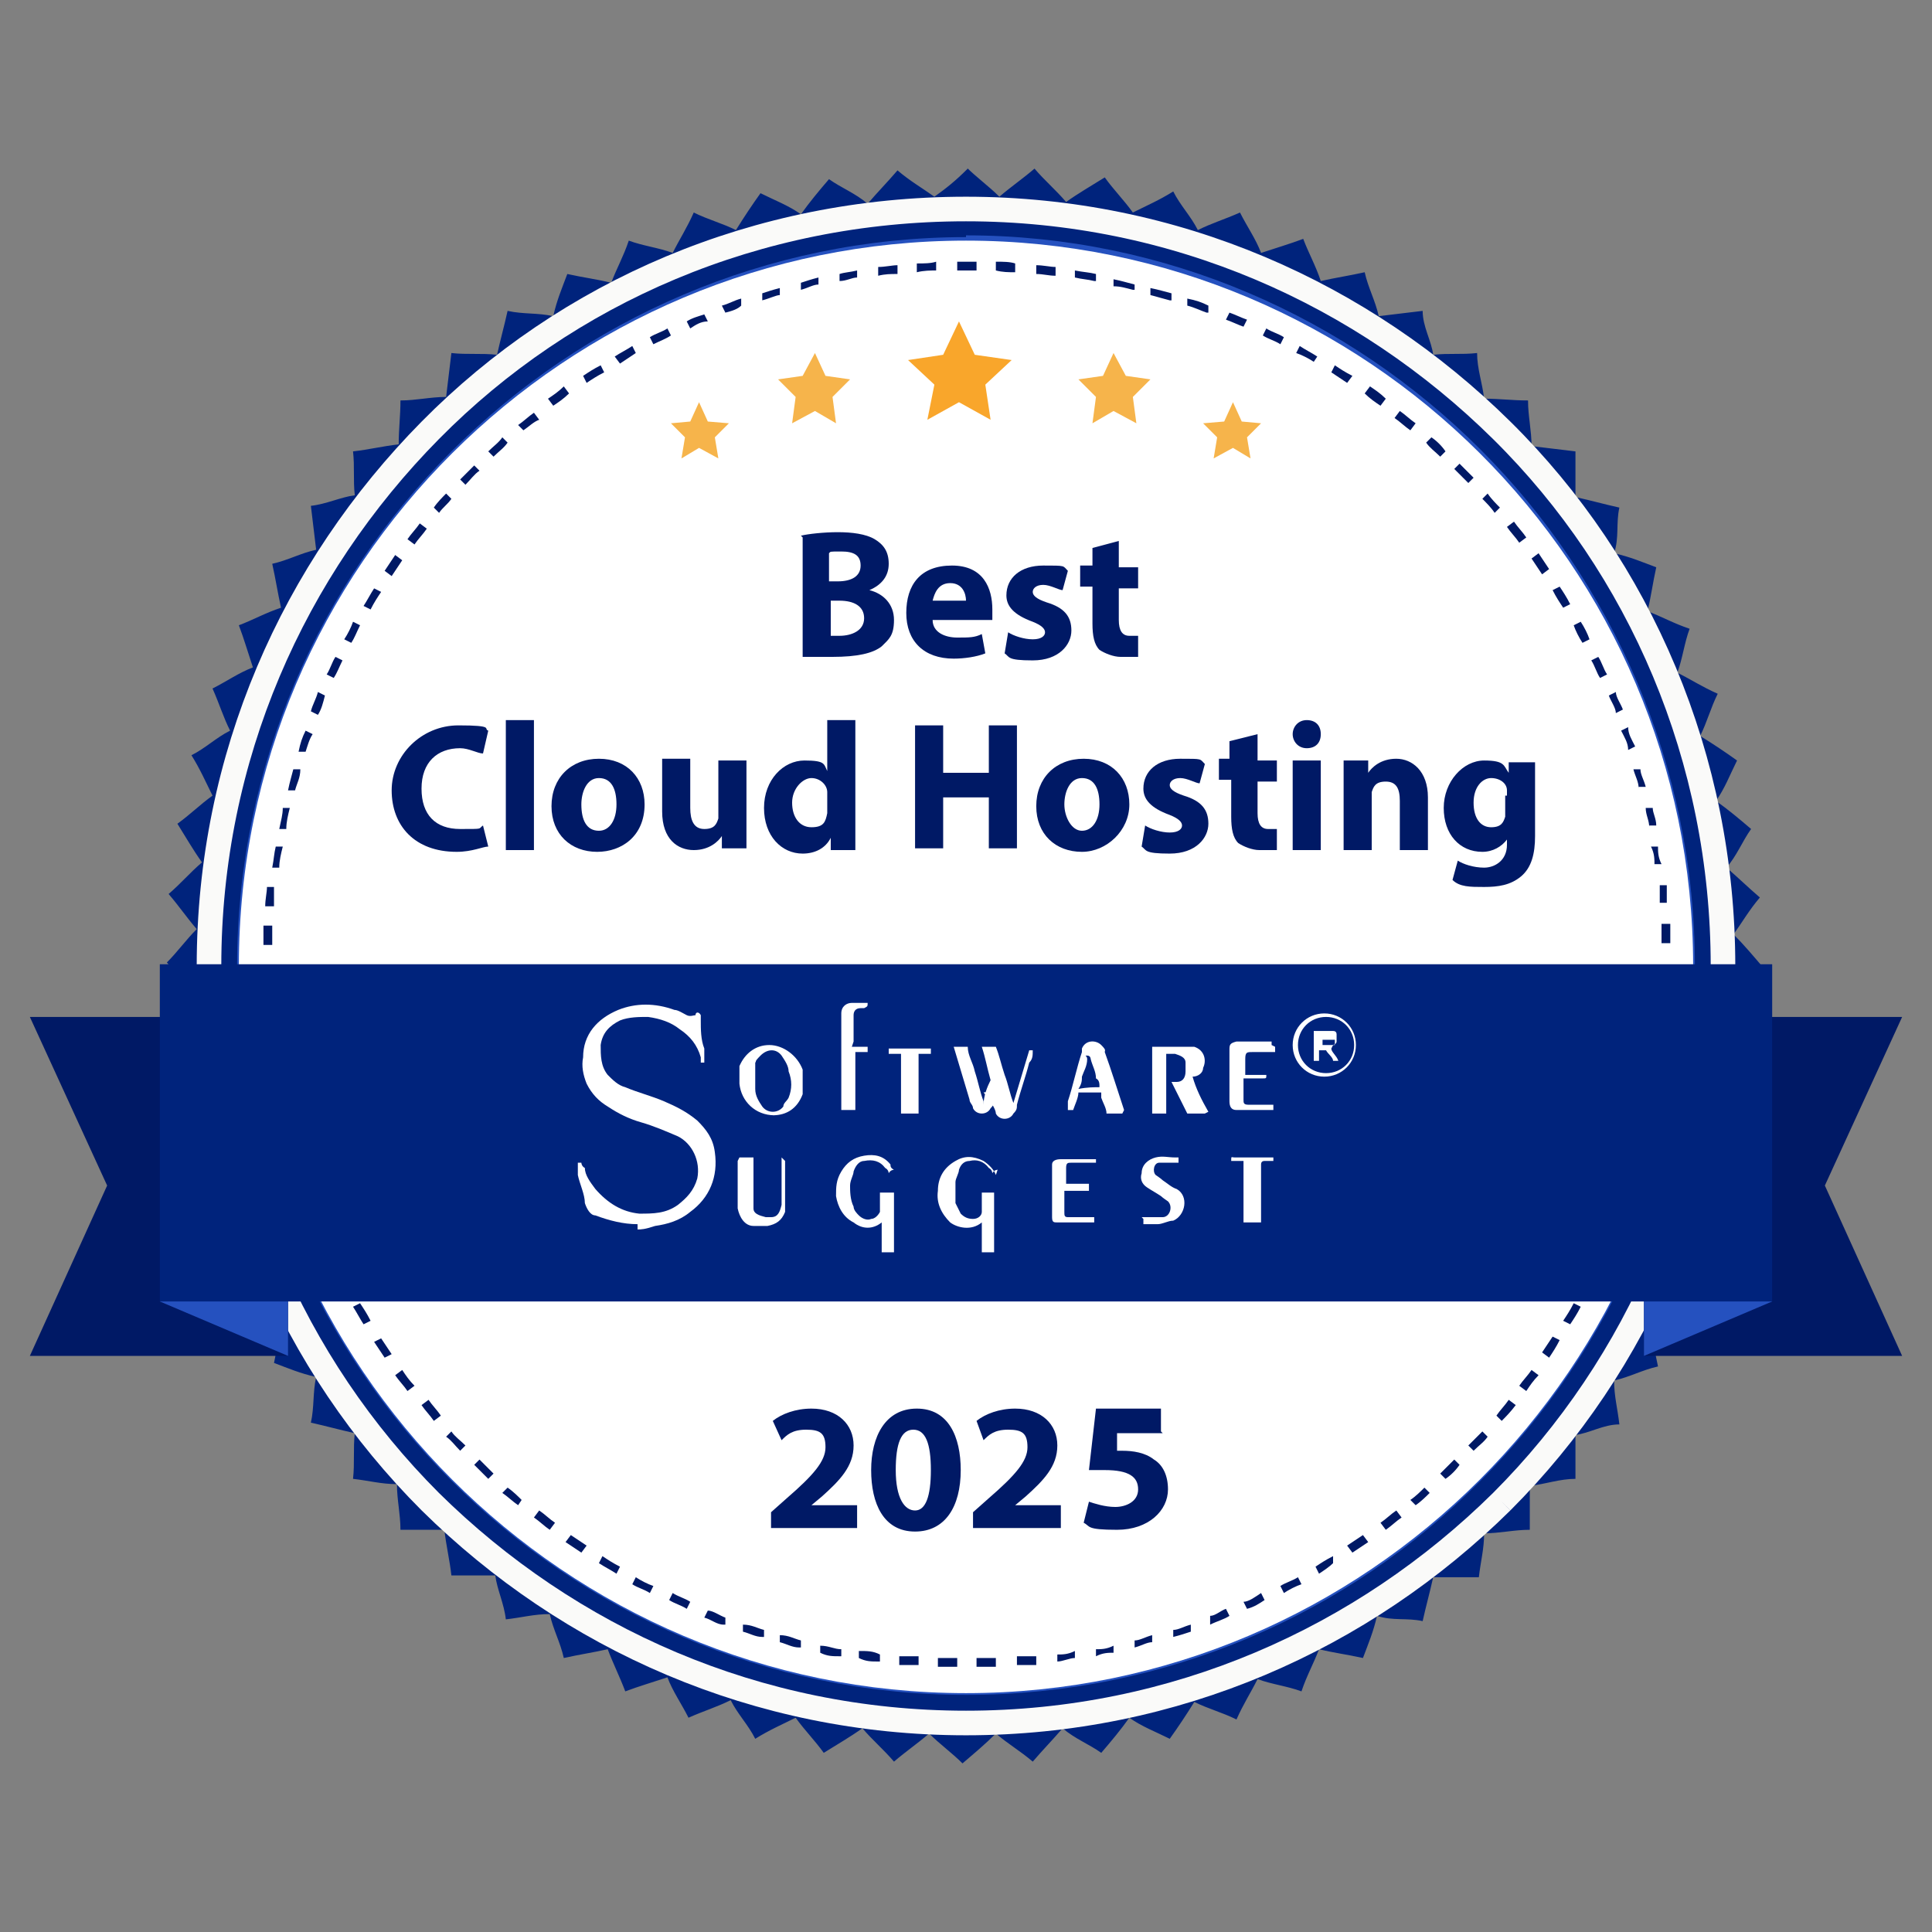 <?xml version="1.0" encoding="UTF-8"?>
<svg id="Layer_1" xmlns="http://www.w3.org/2000/svg" version="1.1" xmlns:xlink="http://www.w3.org/1999/xlink" viewBox="0 0 110 110">
  <rect x="0" y="0" width="110" height="110" fill="#808080" stroke="none"/>
  <!-- Generator: Adobe Illustrator 29.2.1, SVG Export Plug-In . SVG Version: 2.1.0 Build 116)  -->
  <defs>
    <style>
      .st0, .st1, .st2 {
        fill-rule: evenodd;
      }

      .st0, .st3 {
        fill: #2551bf;
      }

      .st4 {
        fill: #f6b44b;
      }

      .st5, .st1 {
        fill: #fff;
      }

      .st6 {
        fill: #001965;
      }

      .st7 {
        fill: #f9a62b;
      }

      .st8, .st2 {
        fill: #00237c;
      }

      .st9 {
        fill: none;
        stroke: #fafaf9;
        stroke-miterlimit: 2.6;
        stroke-width: 1.4px;
      }
    </style>
  </defs>
  <g>
    <path class="st2" d="M55,9.5c.6.6,1.3,1.1,1.9,1.7.7-.6,1.3-1,2-1.6.6.7,1.2,1.2,1.8,1.9.7-.5,1.4-.9,2.2-1.4.5.7,1.1,1.3,1.6,2,.8-.4,1.5-.7,2.3-1.2.4.8,1,1.4,1.4,2.2.8-.4,1.5-.6,2.4-1,.4.8.9,1.5,1.2,2.3.9-.3,1.6-.5,2.4-.8.3.8.7,1.5,1,2.4.9-.2,1.6-.3,2.5-.5.2.9.6,1.6.8,2.5.9-.1,1.6-.2,2.5-.3,0,.9.5,1.7.6,2.5.9-.1,1.6,0,2.5-.1,0,.9.3,1.7.4,2.6.9,0,1.6.1,2.5.1,0,.9.2,1.7.2,2.6.9.1,1.6.2,2.5.3,0,.9,0,1.7,0,2.6.9.2,1.6.4,2.5.6-.2.9,0,1.7-.3,2.6.9.2,1.6.5,2.4.8-.2.9-.3,1.7-.5,2.5.8.3,1.5.7,2.4,1-.3.8-.4,1.7-.7,2.5.8.4,1.4.8,2.3,1.2-.4.8-.6,1.6-1,2.4.8.5,1.4.9,2.1,1.4-.4.8-.7,1.6-1.2,2.3.7.5,1.3,1,2,1.6-.5.7-.8,1.5-1.4,2.2.7.6,1.2,1.1,1.9,1.7-.6.7-1,1.4-1.5,2.1.6.6,1.1,1.2,1.7,1.9-.6.6-1.1,1.3-1.7,1.9.6.7,1,1.3,1.6,2-.7.6-1.2,1.2-1.9,1.8.5.7.9,1.4,1.4,2.2-.7.5-1.3,1.1-2,1.6.4.8.7,1.5,1.2,2.3-.8.4-1.4,1-2.2,1.4.4.8.6,1.5,1,2.4-.8.4-1.5.9-2.3,1.2.3.9.5,1.6.8,2.4-.8.3-1.5.7-2.4,1,.2.9.3,1.6.5,2.5-.9.2-1.6.6-2.5.8,0,.9.2,1.6.3,2.5-.9,0-1.7.5-2.5.6,0,.9,0,1.6,0,2.5-.9,0-1.7.3-2.6.4,0,.9,0,1.6,0,2.5-.9,0-1.7.2-2.6.2,0,.9-.2,1.6-.3,2.5-.9,0-1.7,0-2.6,0-.2.9-.4,1.6-.6,2.5-.9-.2-1.7,0-2.6-.3-.2.9-.5,1.6-.8,2.4-.9-.2-1.7-.3-2.5-.5-.3.8-.7,1.5-1,2.4-.8-.3-1.7-.4-2.5-.7-.4.8-.8,1.4-1.2,2.3-.8-.4-1.6-.6-2.4-1-.5.8-.9,1.4-1.4,2.1-.8-.4-1.6-.7-2.3-1.2-.5.7-1,1.3-1.6,2-.7-.5-1.5-.8-2.2-1.4-.6.7-1.1,1.2-1.7,1.9-.7-.6-1.4-1-2.1-1.6-.6.6-1.2,1.1-1.9,1.7-.6-.6-1.3-1.1-1.9-1.7-.7.6-1.3,1-2,1.6-.6-.7-1.2-1.2-1.8-1.9-.7.5-1.4.9-2.2,1.4-.5-.7-1.1-1.3-1.6-2-.8.4-1.5.7-2.3,1.2-.4-.8-1-1.4-1.4-2.2-.8.4-1.5.6-2.4,1-.4-.8-.9-1.5-1.2-2.3-.9.3-1.6.5-2.4.8-.3-.8-.7-1.6-1-2.4-.9.2-1.6.3-2.5.5-.2-.9-.6-1.6-.8-2.5-.9,0-1.6.2-2.5.3-.1-.9-.5-1.7-.6-2.5-.9,0-1.6,0-2.5,0-.1-.9-.3-1.7-.4-2.6-.9,0-1.6,0-2.5,0,0-.9-.2-1.7-.2-2.6-.9,0-1.6-.2-2.5-.3.1-.9,0-1.7.1-2.6-.9-.2-1.6-.4-2.5-.6.2-.9.1-1.7.3-2.6-.9-.2-1.6-.5-2.4-.8.2-.9.3-1.7.5-2.5-.8-.3-1.5-.7-2.4-1,.3-.8.4-1.7.7-2.5-.8-.4-1.4-.8-2.3-1.2.4-.8.6-1.6,1-2.4-.8-.5-1.4-.9-2.1-1.4.4-.8.7-1.6,1.2-2.3-.7-.5-1.3-1-2-1.6.5-.7.8-1.5,1.4-2.2-.7-.6-1.2-1.1-1.9-1.7.6-.7,1-1.4,1.5-2.1-.6-.7-1.1-1.2-1.7-1.9.6-.6,1.1-1.3,1.7-1.9-.6-.7-1-1.3-1.6-2,.7-.6,1.2-1.2,1.9-1.8-.5-.7-.9-1.4-1.4-2.2.7-.5,1.3-1.1,2-1.6-.4-.8-.7-1.5-1.2-2.3.8-.4,1.4-1,2.2-1.4-.4-.8-.6-1.5-1-2.4.8-.4,1.5-.9,2.3-1.2-.3-.9-.5-1.6-.8-2.4.8-.3,1.5-.7,2.4-1-.2-.9-.3-1.6-.5-2.5.9-.2,1.6-.6,2.5-.8-.1-.9-.2-1.6-.3-2.5.9-.1,1.7-.5,2.5-.6-.1-.9,0-1.6-.1-2.5.9-.1,1.7-.3,2.6-.4,0-.9.1-1.6.1-2.5.9,0,1.7-.2,2.6-.2.1-.9.2-1.6.3-2.5.9.1,1.7,0,2.6.1.2-.9.4-1.6.6-2.5.9.2,1.7.1,2.6.3.2-.9.5-1.6.8-2.4.9.2,1.7.3,2.5.5.3-.8.7-1.5,1-2.4.8.3,1.7.4,2.5.7.4-.8.8-1.4,1.2-2.3.8.4,1.6.6,2.4,1,.5-.8.9-1.4,1.4-2.1.8.4,1.6.7,2.3,1.2.5-.7,1-1.3,1.6-2,.7.5,1.5.8,2.2,1.4.6-.7,1.1-1.2,1.7-1.9.7.6,1.4,1,2.1,1.5.7-.5,1.2-.9,1.9-1.6h0Z"/>
    <path class="st9" d="M55,90.2c9.7,0,18.5-4,24.9-10.3,6.4-6.4,10.3-15.2,10.3-24.9s-4-18.5-10.3-24.9c-6.4-6.3-15.2-10.3-24.9-10.3s-18.5,4-24.9,10.3c-6.3,6.4-10.3,15.2-10.3,24.9s4,18.5,10.3,24.9c6.4,6.4,15.2,10.3,24.9,10.3"/>
    <path class="st9" d="M85.5,85.5c-7.9,7.8-18.6,12.6-30.5,12.6s-22.6-4.8-30.5-12.6c-7.8-7.8-12.6-18.6-12.6-30.5s4.8-22.6,12.6-30.5,18.6-12.6,30.5-12.6,22.6,4.8,30.5,12.6,12.6,18.7,12.6,30.5-4.8,22.7-12.6,30.5"/>
    <path class="st0" d="M55,88.1c9.1,0,17.4-3.7,23.4-9.7s9.7-14.3,9.7-23.4-3.7-17.4-9.7-23.4c-6-6-14.3-9.7-23.4-9.7h0v-8.5h0c11.4,0,21.8,4.7,29.3,12.2s12.2,18,12.2,29.4-4.7,21.8-12.2,29.3c-7.5,7.6-17.9,12.2-29.3,12.2h0v-8.4h0ZM55,22h0v-8.5c-11.4,0-21.8,4.7-29.3,12.2s-12.2,17.9-12.2,29.3,4.7,21.8,12.2,29.3,17.9,12.2,29.3,12.2v-8.5c-9.1,0-17.4-3.7-23.4-9.7-6-6-9.7-14.3-9.7-23.4s3.7-17.4,9.7-23.4,14.3-9.5,23.4-9.5h0Z"/>
    <path class="st1" d="M55,96.4c22.8,0,41.4-18.6,41.4-41.4S77.8,13.7,55,13.7,13.6,32.2,13.6,55s18.6,41.4,41.4,41.4Z"/>
    <path class="st6" d="M54.5,94.9h-1.1v-.5h1.1v.5h0ZM55.6,94.9v-.5h1.1v.5h-1.1ZM52.3,94.8c-.4,0-.8,0-1.1,0v-.5c.4,0,.7,0,1.1,0v.5ZM57.9,94.8v-.5c.4,0,.7,0,1.1,0v.5c-.3,0-.7,0-1.1,0ZM50,94.6c-.4,0-.7,0-1.1-.2v-.4c.5,0,.8,0,1.2.2v.4h0ZM60.2,94.6v-.4c.3,0,.6,0,1-.2v.4c-.3,0-.7.2-1,.2h0ZM47.8,94.3c-.4,0-.7,0-1.1-.2v-.4c.5,0,.8.2,1.2.2v.4ZM62.4,94.3v-.4c.3,0,.6,0,1-.2v.4c-.3,0-.6,0-1,.2h0ZM45.5,93.8c-.4,0-.7-.2-1.1-.3v-.4c.5,0,.8.2,1.2.3v.4ZM64.6,93.8v-.4c.3,0,.6-.2,1-.3v.4c-.3,0-.6.2-1,.3ZM43.4,93.2c-.4,0-.7-.2-1.1-.3v-.4c.5,0,.8.2,1.2.3v.4h0ZM66.8,93.2v-.4c.3,0,.6-.2,1-.3v.4c-.3.1-.6.2-1,.3h0ZM41.2,92.5c-.4,0-.7-.3-1.1-.4l.2-.4c.3,0,.7.3,1,.4v.4h-.1ZM68.9,92.5v-.5c.3,0,.6-.3.9-.4l.2.4c-.3.2-.7.3-1.1.5h0ZM39.1,91.6c-.3-.2-.7-.3-1-.5l.2-.4c.3.2.7.3,1,.5l-.2.4h0ZM71,91.6l-.2-.4c.3,0,.7-.3,1-.5l.2.4c-.3.2-.6.4-1,.5h0ZM37,90.7c-.3-.2-.7-.3-1-.5l.2-.4c.3.2.7.4,1,.5l-.2.4h0ZM73.1,90.7l-.2-.4c.3-.2.7-.3,1-.5l.2.4c-.3.1-.7.3-1,.5h0ZM75.1,89.6l-.2-.4c.3-.2.6-.4,1-.6v.4c-.2.2-.5.4-.8.6h0ZM35.1,89.6c-.3-.2-.7-.4-1-.6l.2-.4c.3.2.6.4,1,.6l-.2.4ZM77,88.4l-.3-.4c.3-.2.6-.4.9-.6l.3.4c-.3.2-.6.4-.9.6ZM33.1,88.4c-.3-.2-.6-.4-.9-.6l.3-.4c.3.2.6.4.9.6l-.3.4h0ZM78.9,87.1l-.3-.4c.3-.2.6-.5.9-.7l.3.4c-.3.2-.6.5-.9.7h0ZM31.3,87.1c-.3-.2-.6-.5-.9-.7l.3-.4c.3.2.6.5.9.7l-.3.4h0ZM80.6,85.7l-.3-.3c.3-.2.6-.5.8-.7l.3.3c-.2.2-.5.5-.8.7h0ZM29.5,85.7c-.3-.2-.6-.5-.9-.7l.3-.3c.3.2.6.5.8.7l-.2.3h0ZM82.3,84.2l-.3-.3.8-.8.3.3c-.2.3-.5.6-.8.8h0ZM27.8,84.2c-.3-.3-.5-.5-.8-.8l.3-.3c.3.3.5.5.8.8l-.3.3h0ZM83.9,82.6l-.3-.3.8-.8.3.3c-.2.3-.5.5-.8.8h0ZM26.2,82.6c-.3-.3-.5-.6-.8-.8l.3-.3c.2.3.5.5.8.8l-.3.3h0ZM85.5,80.9l-.3-.3c.2-.3.5-.6.7-.9l.4.3c-.3.4-.6.7-.8.9h0ZM24.7,80.9c-.2-.3-.5-.6-.7-.9l.4-.3c.2.3.5.6.7.9l-.4.3h0ZM86.9,79.2l-.4-.3c.2-.3.5-.6.7-.9l.4.3c-.3.3-.5.6-.7.9h0ZM23.2,79.2c-.2-.3-.5-.6-.7-.9l.4-.3c.2.3.4.6.7.9l-.4.3h0ZM88.2,77.3l-.4-.3c.2-.3.4-.6.6-.9l.4.2c-.2.4-.4.7-.6,1h0ZM21.9,77.3c-.2-.3-.4-.6-.6-.9l.4-.2c.2.3.4.6.6.9l-.4.2ZM89.4,75.4l-.4-.2c.2-.3.4-.6.6-1l.4.2c-.2.4-.4.7-.6,1h0ZM20.7,75.4c-.2-.3-.4-.7-.6-1l.4-.2c.2.3.4.6.6,1l-.4.2h0ZM19.6,73.5c-.2-.3-.3-.7-.5-1l.4-.2c.2.3.3.7.5,1l-.4.2ZM90.5,73.5l-.4-.2c.2-.3.3-.7.5-1l.4.2c0,.3-.3.6-.5,1h0ZM18.6,71.4c-.2-.3-.3-.7-.5-1l.4-.2c.1.3.3.7.4,1l-.3.2h0ZM91.5,71.4l-.4-.2c.2-.3.3-.7.4-1l.4.2c0,.3-.2.7-.4,1h0ZM17.7,69.3c-.1-.4-.3-.7-.4-1.1l.4-.2c.1.4.3.7.4,1l-.4.3h0ZM92.4,69.3h-.4c0-.5.3-.8.4-1.2l.4.2c-.1.3-.3.7-.4,1h0ZM17,67.2c-.1-.4-.2-.7-.3-1.1h.4c.1.3.2.6.3,1h-.4ZM93.2,67.2l-.5-.2c0-.4.2-.7.3-1.1h.4c0,.6,0,.9-.2,1.3h0ZM16.3,65c-.1-.4-.2-.7-.3-1.1h.4c.1.3.2.6.3,1h-.4ZM93.8,65h-.4c0-.5.2-.8.3-1.2h.4c-.1.5-.2.8-.3,1.2h0ZM15.8,62.8c-.1-.4-.1-.7-.2-1.1h.4c.1.3.1.6.2,1h-.4ZM94.3,62.8h-.4c0-.5,0-.8.2-1.2h.4c0,.5,0,.8-.2,1.2h0ZM15.5,60.6c-.1-.4-.1-.7-.1-1.1h.4c0,.3.1.6.1,1h-.4ZM94.7,60.6h-.4c0-.5,0-.8,0-1.2h.4c0,.4,0,.8,0,1.2h0ZM15.2,58.4c0-.4-.1-.8-.1-1.1h.5c0,.4,0,.7.1,1.1h-.5ZM94.9,58.3h-.5c0-.4,0-.7,0-1.1h.5c0,.4,0,.7,0,1.1h0ZM15.1,56.1v-1.1h.5v1.1h-.5ZM95.1,56.1h-.5v-1.1h0c0,0,.5,0,.5,0h0v1.2ZM15.5,53.8h-.5v-1.1h.5v1.1ZM94.6,53.7v-1.1h.5c0,.4,0,.8,0,1.1h-.6ZM15.6,51.6h-.5c0-.4.1-.8.1-1.1h.4c0,.4,0,.7,0,1.1h0ZM94.5,51.5c0-.4,0-.7,0-1.1h.4c0,.3,0,.7,0,1h-.4ZM15.9,49.4h-.4c.1-.5.1-.8.2-1.2h.4c-.1.4-.2.8-.2,1.2ZM94.2,49.3c0-.4,0-.7-.2-1.1h.4c0,.3,0,.6.2,1h-.4ZM16.3,47.2h-.4c.1-.5.2-.8.2-1.2h.4c-.1.4-.2.8-.2,1.2h0ZM93.9,47.1c0-.4-.2-.7-.2-1.1h.4c0,.3.2.6.2,1h-.4ZM16.8,45h-.4c.1-.5.2-.8.3-1.2h.4c0,.5-.2.8-.3,1.2h0ZM93.3,44.9c0-.4-.2-.7-.3-1.1h.4c0,.3.2.6.3,1h-.4ZM17.4,42.8h-.4c.1-.5.2-.8.4-1.2l.4.2c-.2.3-.3.7-.4,1h0ZM92.7,42.7c0-.4-.2-.7-.4-1.1l.4-.2c0,.4.2.7.4,1.1l-.4.2h0ZM18.1,40.7l-.4-.2c.1-.4.3-.7.4-1.1l.4.2c-.1.4-.2.8-.4,1.1h0ZM92,40.6c0-.3-.3-.7-.4-1l.4-.2c0,.3.3.7.4,1l-.4.2h0ZM19,38.6l-.4-.2c.2-.3.3-.7.5-1l.4.2c-.2.4-.3.7-.5,1ZM91.1,38.6c-.2-.3-.3-.7-.5-1l.4-.2c.2.3.3.7.5,1l-.4.2h0ZM20,36.6l-.4-.2c.2-.3.4-.7.5-1l.4.2c-.2.4-.3.7-.5,1h0ZM90.1,36.6c-.2-.3-.4-.7-.5-1l.4-.2c.2.3.4.7.5,1l-.4.2ZM21.1,34.7l-.4-.2c.2-.3.4-.7.6-1l.4.2c-.2.3-.4.6-.6,1h0ZM89,34.6c-.2-.3-.4-.6-.6-1l.4-.2c.2.3.4.6.6,1l-.4.2h0ZM22.3,32.8l-.4-.3c.2-.3.4-.6.6-.9l.4.3c-.2.3-.4.6-.6.9ZM87.8,32.7c-.2-.3-.4-.6-.6-.9l.4-.3c.2.3.4.6.6.9,0,0-.4.3-.4.3ZM23.6,31l-.4-.3c.2-.3.5-.6.7-.9l.4.3c-.2.3-.5.6-.7.9ZM86.5,30.9c-.2-.3-.5-.6-.7-.9l.4-.3c.2.3.5.6.7.9l-.4.3h0ZM25,29.2l-.3-.3c.2-.3.5-.6.7-.8l.3.3c-.2.3-.5.5-.7.8h0ZM85.1,29.2c-.2-.3-.5-.6-.7-.8l.3-.3c.2.3.5.6.7.8l-.3.3h0ZM26.5,27.6l-.3-.3.8-.8.3.3c-.3.2-.5.5-.8.8h0ZM83.6,27.5c-.3-.3-.5-.5-.8-.8l.3-.3c.3.3.5.5.8.8l-.3.3h0ZM28.1,26l-.3-.3c.3-.3.6-.5.8-.8l.3.3c-.2.3-.5.5-.8.8h0ZM82,26c-.3-.3-.6-.5-.8-.8l.3-.3c.3.2.6.5.8.8l-.3.3ZM29.8,24.5l-.3-.3c.3-.2.6-.5.9-.7l.3.4c-.3.1-.6.4-.9.6h0ZM80.3,24.5c-.3-.2-.6-.5-.9-.7l.3-.4c.3.2.6.5.9.7l-.3.4h0ZM31.5,23.1l-.3-.4c.3-.2.6-.4.9-.7l.3.4c-.3.3-.6.5-.9.7ZM78.6,23.1c-.3-.2-.6-.4-.9-.7l.3-.4c.3.2.6.4.9.7l-.3.4h0ZM33.4,21.8l-.2-.4c.3-.2.6-.4,1-.6l.2.4c-.4.2-.7.4-1,.6ZM76.7,21.8c-.3-.2-.6-.4-.9-.6l.2-.4c.3.2.6.4,1,.6l-.3.4ZM35.3,20.7l-.3-.4c.3-.2.7-.4,1-.6l.2.4c-.3.2-.6.4-.9.6ZM74.8,20.6c-.3-.2-.7-.4-1-.5l.2-.4c.3.2.7.4,1,.6,0,0-.2.3-.2.3ZM37.2,19.6l-.2-.4c.3-.2.7-.3,1-.5l.2.4c-.3.2-.6.3-1,.5ZM72.9,19.6c-.3-.2-.7-.3-1-.5l.2-.4c.3.2.7.3,1,.5l-.2.4h0ZM39.3,18.7l-.2-.4c.3-.2.7-.3,1-.4l.2.4c-.4,0-.7.2-1,.4ZM70.8,18.6c-.3-.1-.7-.3-1-.4l.2-.4c.3.1.7.3,1,.4l-.2.4ZM41.3,17.8l-.2-.4c.4-.1.7-.3,1.1-.4v.4c-.2.2-.5.3-.9.4h0ZM68.7,17.8c-.3-.1-.7-.3-1.1-.4v-.4c.5.1.8.2,1.2.4v.4h0ZM43.4,17.1v-.4c.3-.1.6-.2,1-.3v.4c-.2,0-.6.2-1,.3ZM66.6,17.1c-.4-.1-.7-.2-1.1-.3v-.4c.5.1.8.2,1.2.3v.4ZM45.6,16.5v-.4c.3-.1.6-.2,1-.3v.4c-.3,0-.6.2-1,.3h0ZM64.5,16.5c-.4-.1-.7-.2-1.1-.2v-.4c.5.1.8.2,1.2.3v.3h0ZM47.8,16v-.4c.3-.1.6-.1,1-.2v.4c-.3,0-.6.2-1,.2ZM62.3,16c-.4-.1-.7-.1-1.1-.2v-.4c.5.1.8.1,1.2.2v.4h0ZM50,15.7v-.5c.4,0,.8-.1,1.1-.1v.5c-.4,0-.7,0-1.1.1h0ZM60.1,15.7c-.4,0-.7-.1-1.1-.1v-.5c.4,0,.8.1,1.1.1v.5h0ZM52.2,15.5v-.5c.4,0,.8,0,1.1-.1v.5c-.3,0-.7,0-1.1.1h0ZM57.8,15.5c-.4,0-.7,0-1.1-.1v-.5c.4,0,.8,0,1.1.1v.5h0ZM54.5,15.4v-.5h1.1v.5h-1.1Z"/>
    <g>
      <polygon class="st6" points="108.3 77.2 93.6 77.2 93.6 57.9 108.3 57.9 103.9 67.5 108.3 77.2"/>
      <polygon class="st6" points="1.7 77.2 16.4 77.2 16.4 57.9 1.7 57.9 6.1 67.5 1.7 77.2"/>
      <polygon class="st3" points="100.9 74.1 93.6 77.2 93.6 70.6 100.9 74.1"/>
      <polygon class="st3" points="9.1 74.1 16.4 77.2 16.4 70.8 9.1 74.1"/>
      <polygon class="st8" points="100.9 54.9 9.1 54.9 9.1 74.1 100.9 74.1 100.9 54.9"/>
    </g>
    <g>
      <polygon class="st4" points="63.4 20.1 64.1 21.4 65.5 21.6 64.5 22.6 64.7 24.1 63.4 23.4 62.2 24.1 62.4 22.6 61.4 21.6 62.8 21.4 63.4 20.1"/>
      <polygon class="st4" points="46.4 20.1 47 21.4 48.4 21.6 47.4 22.6 47.6 24.1 46.4 23.4 45.1 24.1 45.3 22.6 44.3 21.6 45.7 21.4 46.4 20.1"/>
      <polygon class="st4" points="70.2 22.9 70.7 24 71.8 24.1 71 24.9 71.2 26.1 70.2 25.5 69.1 26.1 69.3 24.9 68.5 24.1 69.7 24 70.2 22.9"/>
      <polygon class="st4" points="39.8 22.9 40.3 24 41.5 24.1 40.7 24.9 40.9 26.1 39.8 25.5 38.8 26.1 39 24.9 38.2 24.1 39.3 24 39.8 22.9"/>
      <polygon class="st7" points="54.6 18.3 55.5 20.2 57.6 20.5 56.1 21.9 56.4 23.9 54.6 22.9 52.8 23.9 53.2 21.9 51.7 20.5 53.7 20.2 54.6 18.3"/>
    </g>
    <g>
      <path class="st5" d="M36.3,69.7c-.8,0-1.6-.2-2.4-.5h0c-.3,0-.5-.4-.6-.7,0-.5-.3-1.1-.4-1.6,0-.2,0-.3,0-.5v-.2h0q0,0,.2,0c0,0,0,.2.2.3,0,.4.3.8.6,1.2.7.8,1.5,1.3,2.5,1.4.8,0,1.5,0,2.2-.5.5-.4.9-.8,1.1-1.5.2-1-.3-2-1.1-2.4-.7-.3-1.4-.6-2.1-.8-.7-.2-1.3-.5-1.9-.9-.5-.3-.9-.7-1.2-1.3-.2-.5-.3-1-.2-1.5,0-1.3.8-2.2,2-2.7,1-.4,2.1-.4,3.2,0,.2,0,.5.2.7.3s.4,0,.5,0h0c0-.2.2-.2.3,0,0,0,0,.2,0,.3,0,.5,0,1.1.2,1.6,0,.2,0,.4,0,.6v.2c0,0,0,0,0,0,0,0,0,0-.2,0,0,0,0-.2,0-.3-.2-.7-.6-1.2-1.2-1.6-.5-.4-1.1-.6-1.8-.7-.5,0-1.1,0-1.6.2-.6.3-1,.7-1.1,1.4,0,.6,0,1.2.4,1.7.3.3.6.6,1,.7.7.3,1.5.5,2.2.8s1.3.6,1.9,1.1c.5.5.9,1,1,1.8.2,1.4-.3,2.6-1.4,3.4-.6.5-1.3.7-2,.8-.6.2-.8.2-1,.2h0Z"/>
      <path class="st5" d="M56.8,62.1c0,.2,0,.4-.2.5,0,.2,0,.3-.2.5-.2.4-.8.4-1,0,0-.2-.2-.3-.2-.5-.3-1-.6-2-.9-3h0c0,0,.8,0,.8,0,0,0,0,0,0,0,0,.5.3.9.4,1.4.2.6.3,1.2.5,1.7h0c0,0,0,.2,0,.2h0c0-.5.2-1,.4-1.4h0c-.2-.7-.3-1.3-.5-1.9h0c0,0,.8,0,.8,0,0,0,0,0,0,0,.2.5.3,1,.5,1.6.2.5.3,1.1.5,1.6h0c0,0,0,.2,0,.2,0,0,0,0,0,0s0,0,0-.2c.3-1,.6-2,.9-3q0,0,0,0h.2c0,.3,0,.5-.2.7-.2.8-.5,1.6-.7,2.4,0,.2,0,.3-.2.5-.2.4-.8.4-1,0,0-.2-.2-.5-.3-.7-.3-.3-.3-.4-.4-.5h0Z"/>
      <path class="st5" d="M68.6,63.4h-1c-.3-.6-.6-1.2-.9-1.8h0c0,0,.2,0,.3,0,.3,0,.5-.2.5-.6v-.5c0-.3-.3-.4-.6-.5h-.5q0,0,0,0v3.4h-.8v-3.8h1.6c.3,0,.5,0,.8,0,.6.2.7.8.5,1.2,0,.3-.3.5-.6.5h0c.2.7.5,1.3.9,2h0Z"/>
      <path class="st5" d="M50.9,66.6c0,0-.2,0-.3.2,0,0,0-.2-.2-.3-.3-.4-.7-.5-1.2-.4-.3,0-.5.3-.6.6,0,.2-.2.5-.2.8s0,.8.2,1.2c0,.2.2.4.3.5.2.2.5.3.7.2.2,0,.4-.2.5-.4,0-.2,0-.4,0-.6v-.5h0c0,0,.8,0,.8,0v3.4h-.7v-1.7h0c-.5.4-1.1.4-1.6,0-.6-.3-.9-.9-1-1.5,0-.5,0-.9.3-1.4s.7-.8,1.3-.9,1.1,0,1.5.5c0,.1,0,.2.2.3h0Z"/>
      <path class="st5" d="M56.8,66.6c0,0-.2,0-.3.2,0,0,0-.2-.2-.3-.3-.4-.7-.5-1.1-.4-.3,0-.5.2-.6.5,0,.2-.2.5-.2.7,0,.4,0,.8,0,1.2l.3.6c.2.2.4.3.7.3s.5-.2.5-.4,0-.3,0-.5v-.6h0c0,0,.7,0,.7,0v3.4h-.7v-1.7h0c-.6.5-1.4.3-1.8,0-.5-.5-.8-1.1-.7-1.8,0-.7.3-1.3,1-1.7.5-.3,1-.3,1.6,0,.3.2.6.5.7.8h0Z"/>
      <path class="st5" d="M44.1,63.5c-1.1,0-1.9-.8-2-1.8,0-.4,0-.7,0-1,.3-.7.9-1.2,1.7-1.2s1.6.6,1.9,1.4c0,.5,0,1,0,1.4-.3.8-.9,1.2-1.7,1.2h0ZM43,61.5v.5c0,.4.2.7.4,1,.3.4.9.4,1.2,0,0-.2.2-.3.3-.5.2-.5.2-1,0-1.5,0-.3-.2-.6-.4-.9-.3-.4-.8-.4-1.2,0s-.2.3-.3.4c0,.2,0,.6,0,1h0Z"/>
      <path class="st5" d="M48.5,59.6h.9v.3h0c-.2,0-.5,0-.7,0s0,0,0,0v3.3h-.8v-5c0-.2,0-.4,0-.5,0-.4.3-.6.6-.6h.9q0,0,0,0c0,.2,0,.2-.2.3h-.2c-.3,0-.4.2-.4.4v1.1c0,0,0,.2,0,.4h0Z"/>
      <path class="st5" d="M42.1,65.9h.8s0,0,0,0v2.4c0,.2,0,.3,0,.5,0,.3.3.4.7.5h.3c.4,0,.5-.3.6-.7v-2.7q0,0,0,0t.2.2v2.3c0,.2,0,.4,0,.6-.2.5-.5.7-1,.8-.3,0-.6,0-.8,0-.5,0-.8-.5-.9-1v-2.7c0,0,0,0,0,0h0Z"/>
      <path class="st5" d="M63.9,63.4h-.9c0-.3-.2-.6-.3-.9,0,0,0-.2,0-.3h-1.3q0,0,0,0c0,.3-.2.7-.3,1q0,0,0,0h-.3c0-.2,0-.4,0-.5.3-.9.5-1.9.8-2.8q0,0,0-.2c.2-.5.8-.5,1.1-.2s.2.3.2.4c.4,1.1.7,2.1,1.1,3.3q0-.1,0,0h0ZM62.6,61.9q0-.1,0,0c0-.2,0-.4-.2-.5,0-.4-.2-.7-.3-1.1,0,0,0-.2-.2-.2s0,0,0,.2h0c0,.4-.2.7-.3,1,0,.2,0,.4-.2.7.5-.1.9-.1,1.3-.1h0Z"/>
      <path class="st5" d="M72.6,59.6v.3h-1.3c-.3,0-.4,0-.4.4v.9h1.2q0,0,0,0c0,.2,0,.2-.2.2h-1.1v1.2c0,.2,0,.3.3.3h1.4v.3h-2.1c-.3,0-.4-.2-.4-.5v-2.9h0c0-.3,0-.4.4-.5h2c0,.2,0,.2,0,.2h0Z"/>
      <path class="st5" d="M62,67.4v.4h-1.4v1.2h0c0,.2,0,.3.2.3h1.5v.3h-2.1c-.2,0-.3,0-.3-.3v-3c0-.2.2-.3.5-.3h2v.2h-1.4c-.2,0-.3,0-.3.3v.9q0,0,0,0h1.2c0,0,0,0,0,0h0Z"/>
      <path class="st5" d="M65,69.3c.2,0,.3,0,.5,0h.7c.4,0,.6-.6.3-.9,0,0-.3-.2-.4-.3-.3-.2-.5-.3-.8-.5s-.4-.5-.3-.8c0-.5.4-.8.8-.9s.7,0,1.1,0h.2v.3c-.2,0-.4,0-.5,0-.2,0-.4,0-.6,0-.3,0-.4.5-.2.7,0,0,.3.2.4.3.3.2.5.4.8.5.7.4.5,1.5-.2,1.8-.3,0-.6.2-.9.2s-.5,0-.8,0,0,0,0,0v-.3h0Z"/>
      <path class="st5" d="M52.1,63.4h-.8v-3.4q0,0,0,0h-.7v-.3h2.4v.3h-.7q0,0,0,0v3.3s0,0,0,.1h0Z"/>
      <path class="st5" d="M71.6,69.6h-.8v-3.5h-.7q0,0,0,0c0-.3,0-.2.2-.2h2.2v.2h0c0,0-.5,0-.5,0q-.2,0-.2.2v3.3h0Z"/>
      <g>
        <path class="st5" d="M75.4,57.7c1,0,1.8.8,1.8,1.8s-.8,1.8-1.8,1.8-1.8-.8-1.8-1.8.8-1.8,1.8-1.8ZM73.9,59.5c0,.9.7,1.6,1.6,1.6s1.6-.7,1.6-1.6-.7-1.6-1.6-1.6-1.6.7-1.6,1.6Z"/>
        <path class="st5" d="M75.8,59.7c0,.2.3.4.4.7h-.3c0-.2-.3-.4-.4-.6q0,0,0,0h-.4v.6h-.3v-1.7h.9q0,0,.2,0t.2.2v.4s0,0,0,0c0,0,0,.2-.3.2.2,0,.1,0,.1,0h0ZM75.2,59.5h.8v-.3s0,0,0,0c0,0,0,0,0,0h-.7c0,0,0,.3,0,.5h0Z"/>
      </g>
    </g>
    <g>
      <path class="st6" d="M45.6,30.5c.4-.1,1.3-.2,2.1-.2s1.6.1,2.1.4.8.7.8,1.4-.4,1.2-1.1,1.5h0c.8.2,1.4.8,1.4,1.7s-.3,1.1-.7,1.5c-.5.4-1.4.6-2.8.6s-1.4,0-1.7,0v-6.8h0ZM47.2,33.1h.5c.8,0,1.3-.3,1.3-.9s-.4-.8-1.1-.8-.6,0-.7.1v1.6ZM47.2,36.2h.6c.7,0,1.4-.3,1.4-1s-.6-1-1.4-1h-.5v2h0Z"/>
      <path class="st6" d="M53.1,35.3c0,.7.7,1,1.4,1s1,0,1.4-.2l.2,1.1c-.5.2-1.2.3-1.8.3-1.7,0-2.7-1-2.7-2.6s.8-2.7,2.6-2.7,2.3,1.3,2.3,2.5,0,.5,0,.6c0,0-3.3,0-3.3,0ZM55,34.2c0-.4-.2-1-.9-1s-.9.6-1,1h1.9Z"/>
      <path class="st6" d="M57.4,36c.3.2.9.4,1.4.4s.7-.2.7-.4-.2-.4-.7-.6c-1.1-.4-1.5-.9-1.5-1.5,0-1,.8-1.7,2.1-1.7s1.1,0,1.4.3l-.3,1.1c-.2,0-.7-.3-1.1-.3s-.6.2-.6.4.2.4.8.6c1,.3,1.4.8,1.4,1.6s-.7,1.7-2.2,1.7-1.3-.2-1.6-.4l.2-1.2Z"/>
      <path class="st6" d="M63.7,30.9v1.4h1.1v1.2h-1.1v1.8c0,.6.2.9.6.9h.5v1.2c-.2,0-.6,0-1,0s-.9-.2-1.2-.4c-.3-.3-.4-.8-.4-1.5v-2.1h-.7v-1.2h.7v-1l1.5-.4Z"/>
      <path class="st6" d="M27.8,48.2c-.3,0-.9.3-1.8.3-2.4,0-3.7-1.5-3.7-3.5s1.7-3.7,3.8-3.7,1.4.2,1.7.3l-.3,1.3c-.3,0-.8-.3-1.3-.3-1.3,0-2.2.8-2.2,2.3s.8,2.3,2.2,2.3,1,0,1.3-.2l.3,1.2Z"/>
      <path class="st6" d="M28.8,41h1.6v7.4h-1.6v-7.4Z"/>
      <path class="st6" d="M34,48.5c-1.5,0-2.6-1-2.6-2.6s1.1-2.7,2.7-2.7,2.6,1.1,2.6,2.6c0,1.8-1.3,2.7-2.7,2.7h0ZM34.1,47.3c.6,0,1-.6,1-1.5s-.3-1.5-1-1.5-1,.8-1,1.5c0,.9.3,1.5,1,1.5h0Z"/>
      <path class="st6" d="M42.5,46.7v1.6h-1.4v-.7h0c-.2.3-.7.8-1.6.8s-1.8-.6-1.8-2.2v-3h1.6v2.8c0,.7.2,1.2.8,1.2s.7-.3.8-.6c0,0,0-.2,0-.3v-3h1.6s0,3.4,0,3.4Z"/>
      <path class="st6" d="M48.7,41v7.4h-1.4v-.7h0c-.3.6-.9.9-1.6.9-1.2,0-2.2-1-2.2-2.6s1.1-2.7,2.3-2.7,1.1.2,1.3.6h0v-2.9h1.7ZM47.1,45.4v-.3c0-.4-.4-.8-.9-.8s-1.1.6-1.1,1.4.4,1.4,1.1,1.4.8-.3.9-.8v-.9Z"/>
      <path class="st6" d="M53.7,41.3v2.7h2.6v-2.7h1.6v7h-1.6v-2.9h-2.6v2.9h-1.6v-7h1.6Z"/>
      <path class="st6" d="M61.6,48.5c-1.5,0-2.6-1-2.6-2.6s1.1-2.7,2.7-2.7,2.6,1.1,2.6,2.6-1.3,2.7-2.7,2.7h0ZM61.6,47.3c.6,0,1-.6,1-1.5s-.3-1.5-1-1.5-1,.8-1,1.5.4,1.5,1,1.5h0Z"/>
      <path class="st6" d="M65.2,47c.3.2.9.4,1.4.4s.7-.2.7-.4-.2-.4-.7-.6c-1.1-.4-1.5-.9-1.5-1.5,0-1,.8-1.7,2.1-1.7s1.1,0,1.4.3l-.3,1.1c-.2,0-.7-.3-1.1-.3s-.6.2-.6.4.2.4.8.6c1,.3,1.4.8,1.4,1.6s-.7,1.7-2.2,1.7-1.3-.2-1.6-.4l.2-1.2Z"/>
      <path class="st6" d="M71.6,41.9v1.4h1.1v1.2h-1.1v1.8c0,.6.2.9.6.9h.5v1.2c-.2,0-.6,0-1,0s-.9-.2-1.2-.4c-.3-.3-.4-.8-.4-1.5v-2.1h-.7v-1.2h.6v-1l1.6-.4Z"/>
      <path class="st6" d="M74.4,42.6c-.5,0-.8-.4-.8-.8s.3-.8.8-.8.8.3.8.8c0,.5-.3.8-.8.8h0ZM73.6,48.4v-5.1h1.6v5.1h-1.6Z"/>
      <path class="st6" d="M76.5,44.9v-1.6h1.4v.7h0c.2-.3.7-.8,1.6-.8s1.8.7,1.8,2.2v3h-1.6v-2.8c0-.7-.2-1.1-.8-1.1s-.7.3-.8.6c0,0,0,.2,0,.4v2.9h-1.6v-3.5Z"/>
      <path class="st6" d="M87.4,47.6c0,1-.2,1.8-.8,2.3-.6.5-1.3.6-2.1.6s-1.4,0-1.8-.4l.3-1.1c.3.2.9.4,1.5.4s1.3-.4,1.3-1.3v-.3h0c-.3.4-.8.7-1.4.7-1.3,0-2.2-1-2.2-2.5s1.1-2.7,2.3-2.7,1.1.3,1.4.7h0v-.6h1.5v1.5s0,2.7,0,2.7ZM85.8,45.3v-.3c0-.4-.4-.7-.9-.7s-1,.5-1,1.4.4,1.4,1,1.4.7-.3.8-.6c0,0,0-.3,0-.4v-.8Z"/>
    </g>
    <g>
      <path class="st6" d="M43.9,87.1v-1l.9-.8c1.5-1.3,2.2-2.1,2.2-2.9s-.3-1-1.1-1-1.1.3-1.4.6l-.5-1.1c.5-.4,1.3-.7,2.2-.7,1.5,0,2.4.9,2.4,2.1s-.8,2-1.8,2.9l-.6.5h2.6v1.3h-4.9Z"/>
      <path class="st6" d="M52.1,87.2c-1.8,0-2.5-1.6-2.5-3.5s.8-3.5,2.6-3.5,2.5,1.6,2.5,3.5c0,2.1-.9,3.5-2.6,3.5h0ZM52.1,86c.6,0,.9-.8.9-2.3s-.3-2.3-1-2.3-1,.8-1,2.3c0,1.6.5,2.3,1.1,2.3h0Z"/>
      <path class="st6" d="M55.4,87.1v-1l.9-.8c1.5-1.3,2.2-2.1,2.2-2.9s-.3-1-1.1-1-1.1.3-1.4.6l-.4-1.1c.5-.4,1.3-.7,2.2-.7,1.5,0,2.4.9,2.4,2.1s-.8,2-1.8,2.9l-.6.5h2.6v1.3h-5Z"/>
    </g>
  </g>
  <path class="st6" d="M66.2,81.6h-2.6v1s.1,0,.3,0c.6,0,1.3.1,1.8.5.5.3.8.9.8,1.7,0,1.2-1.1,2.3-2.9,2.3s-1.5-.2-1.9-.4l.3-1.2c.3.1.9.3,1.5.3s1.3-.3,1.3-1-.5-1.1-1.9-1.1-.6,0-.9,0l.4-3.5h3.7v1.3Z"/>
</svg>